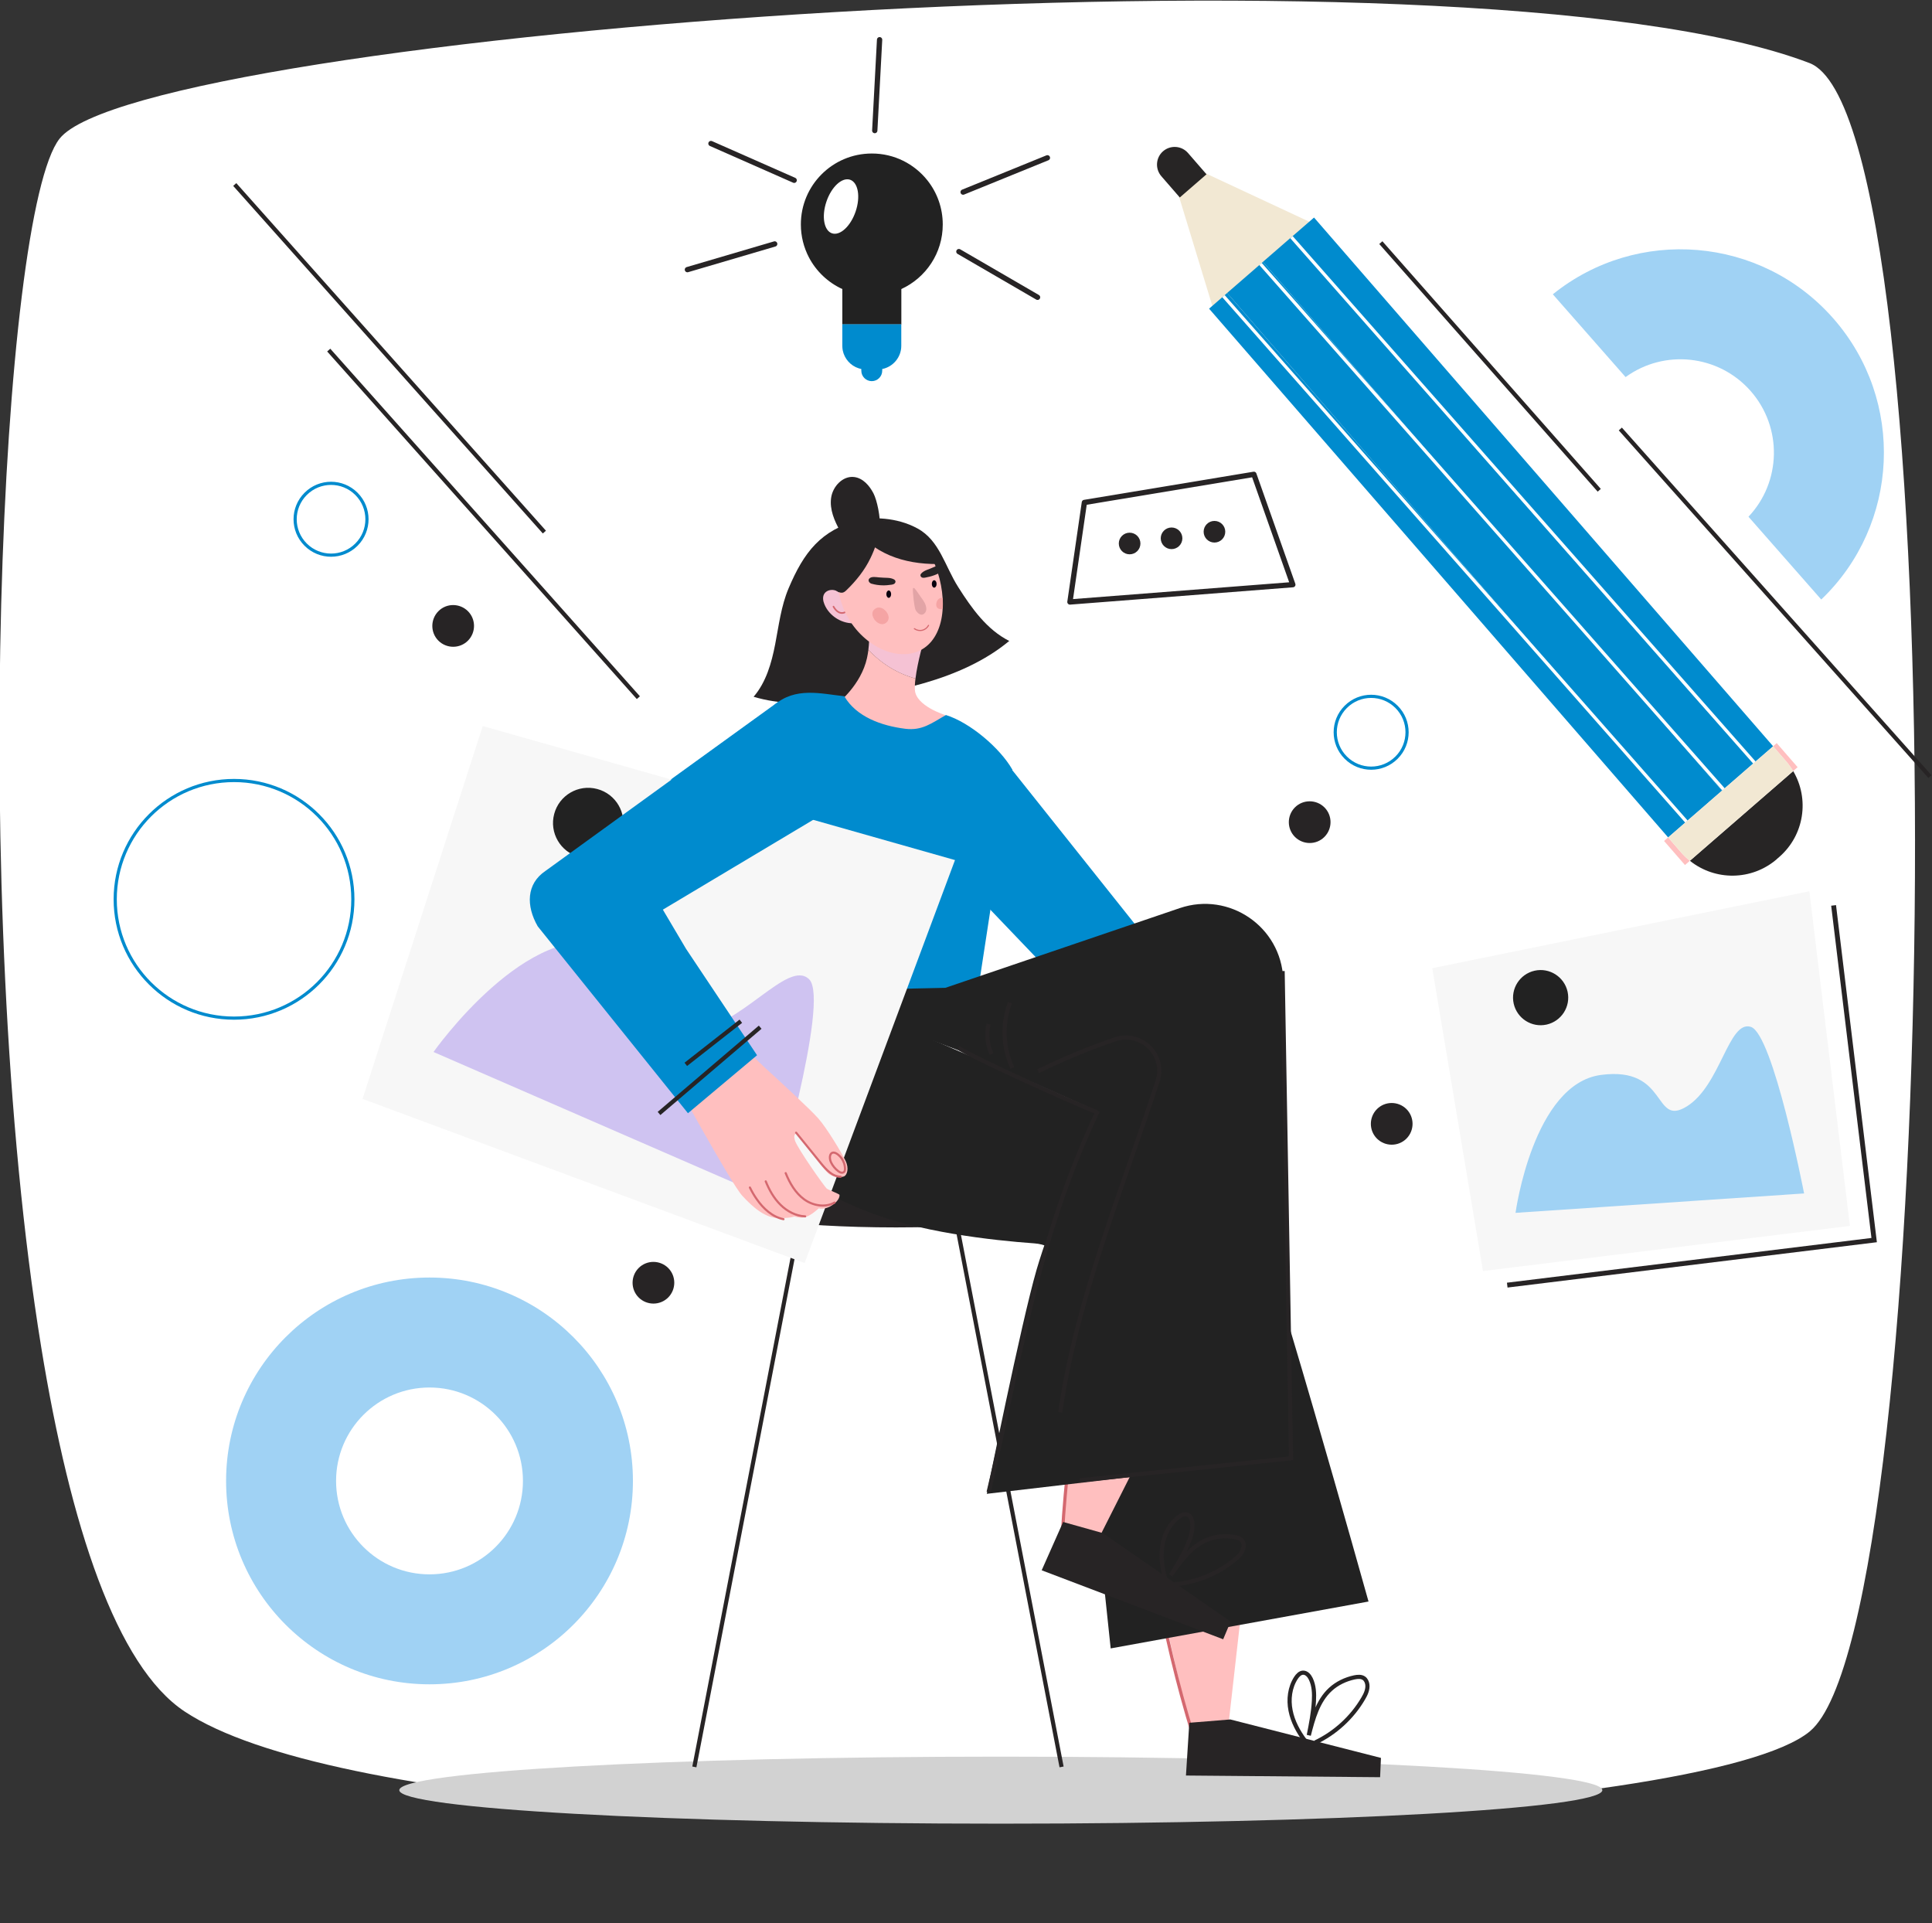 <svg width="427" height="425" viewBox="0 0 427 425" fill="none" xmlns="http://www.w3.org/2000/svg">
<rect x="0" y="0" width="427" height="425" fill="#333333" stroke="none"/>
<g clip-path="url(#clip0_2382_10660)">
<path d="M400.041 382.57C388.531 392.16 338.441 398.94 278.761 401.49C187.021 405.42 72.601 399.37 40.791 378.2C25.731 368.19 15.551 337.25 9.101 297.66C-6.929 199.16 0.221 47.13 13.161 30.65C31.311 7.56 323.301 -15.31 399.911 13.93C432.741 26.46 429.231 358.23 400.031 382.57H400.041Z" fill="white"/>
<path d="M373.314 247.44L375.204 241.883L377.358 247.44C377.358 247.44 381.657 248.14 381.712 248.531C381.757 248.913 377.595 250.095 377.595 250.095C377.595 250.095 375.85 255.488 375.204 254.27C374.568 253.051 373.95 250.35 373.95 250.35C373.95 250.35 368.533 249.268 368.533 248.731C368.533 248.158 373.314 247.449 373.314 247.449V247.44Z" fill="white"/>
<path d="M304.094 233.142L305.566 228.822L307.238 233.142C307.238 233.142 310.574 233.688 310.619 233.988C310.656 234.279 307.429 235.198 307.429 235.198C307.429 235.198 306.075 239.381 305.575 238.435C305.075 237.49 304.594 235.389 304.594 235.389C304.594 235.389 300.395 234.543 300.395 234.134C300.395 233.688 304.103 233.142 304.103 233.142H304.094Z" fill="white"/>
<g clip-path="url(#clip1_2382_10660)">
<path d="M237.303 220.29L197.27 178.434L222.515 168.666L252.144 205.863L237.303 220.29Z" fill="#008BCE"/>
<path d="M260.514 43.217L266.27 38.214L290.565 49.552L268.33 68.864L260.514 43.217Z" fill="#F2E8D3"/>
<path d="M257.055 33.422C258.692 32.01 261.161 32.181 262.574 33.818L266.654 38.517L260.752 43.639L256.672 38.94C255.259 37.303 255.431 34.834 257.055 33.422Z" fill="#272525"/>
<path d="M286.658 52.087L387.745 168.508L391.891 164.918L290.421 48.074L285.43 52.404L387.745 168.508L286.658 52.087Z" fill="#008BCE"/>
<path d="M380.601 174.698L387.745 168.494C387.731 169.616 298.923 67.886 285.416 52.403L279.131 57.855L380.601 174.698Z" fill="#008BCE"/>
<path d="M387.745 168.508L285.416 52.403C298.923 67.9 387.732 169.63 387.745 168.508Z" fill="#008BCE"/>
<path d="M279.138 57.867L271.211 64.746L372.67 181.591L380.597 174.712L279.138 57.867Z" fill="#008BCE"/>
<path d="M271.213 64.75L267.225 68.211L368.684 185.055L372.672 181.594L271.213 64.75Z" fill="#008BCE"/>
<path d="M392.709 189.825L393.238 189.376C398.796 184.545 399.945 176.533 396.327 170.408L373.498 190.221C379.057 194.669 387.151 194.656 392.723 189.838L392.709 189.825Z" fill="#272525"/>
<path d="M396.313 170.395L397.304 169.537L392.682 164.218L391.877 164.917L394.716 168.191C395.323 168.89 395.851 169.63 396.3 170.395H396.313Z" fill="#FFBFBF"/>
<path d="M372.403 191.158L373.485 190.221C372.785 189.666 372.125 189.033 371.518 188.333L368.679 185.06L367.781 185.838L372.403 191.158Z" fill="#FFBFBF"/>
<path d="M373.484 190.208L396.314 170.395C395.865 169.629 395.336 168.89 394.729 168.191L391.89 164.917L368.691 185.06L371.53 188.333C372.138 189.033 372.798 189.653 373.498 190.221L373.484 190.208Z" fill="#F2E8D3"/>
<path d="M387.745 168.508L285.43 52.403" stroke="white" stroke-width="0.71" stroke-miterlimit="10"/>
<path d="M380.919 174.434L278.59 58.33" stroke="white" stroke-width="0.71" stroke-miterlimit="10"/>
<path d="M372.72 181.549L270.404 65.444" stroke="white" stroke-width="0.71" stroke-miterlimit="10"/>
<path d="M187.881 39.732C186.098 39.125 183.761 41.289 182.652 44.563C181.543 47.837 182.097 50.965 183.88 51.572C185.662 52.179 187.999 50.014 189.109 46.741C190.218 43.467 189.663 40.339 187.881 39.732Z" fill="white"/>
<path d="M208.361 49.592C208.361 45.909 207.093 42.53 204.967 39.85C202.089 36.234 197.653 33.911 192.675 33.924C184.013 33.924 176.989 40.946 177.002 49.605C177.002 52.232 177.649 54.7 178.784 56.878C180.395 59.954 182.996 62.422 186.165 63.874V66.989V71.173V71.688H196.279H199.211V71.173V67.53V63.874C204.611 61.392 208.374 55.941 208.361 49.605V49.592ZM183.881 51.559C182.099 50.952 181.544 47.823 182.653 44.55C183.762 41.276 186.099 39.125 187.882 39.718C189.664 40.326 190.219 43.454 189.11 46.728C188.001 50.001 185.664 52.153 183.881 51.559Z" fill="#222222"/>
<path d="M196.278 71.661H186.164V76.426C186.164 76.769 186.204 77.099 186.256 77.416C186.626 79.29 187.999 80.822 189.782 81.389C189.967 81.455 190.165 81.508 190.363 81.548V81.917C190.363 83.198 191.406 84.227 192.673 84.227C193.954 84.227 194.984 83.184 194.984 81.917V81.548C197.374 81.073 199.196 78.947 199.196 76.426V73.562V71.661H196.265H196.278Z" fill="#008BCE"/>
<path d="M194.403 8.778L193.334 28.855" stroke="#272425" stroke-width="1.17" stroke-linecap="round" stroke-linejoin="round"/>
<path d="M171.218 53.908L151.928 59.584" stroke="#272425" stroke-width="1.17" stroke-linecap="round" stroke-linejoin="round"/>
<path d="M211.926 55.598L229.315 65.695" stroke="#272425" stroke-width="1.17" stroke-linecap="round" stroke-linejoin="round"/>
<path d="M212.863 42.451L231.494 34.874" stroke="#272425" stroke-width="1.17" stroke-linecap="round" stroke-linejoin="round"/>
<path d="M157.131 31.72L175.524 39.837" stroke="#272425" stroke-width="1.17" stroke-linecap="round" stroke-linejoin="round"/>
<path d="M285.734 129.199L236.471 133.027L239.666 111.036L277.125 104.819L285.734 129.199Z" stroke="#272425" stroke-width="1.17" stroke-linecap="round" stroke-linejoin="round"/>
<path d="M252.051 120.105C252.051 121.425 250.982 122.494 249.661 122.494C248.341 122.494 247.271 121.425 247.271 120.105C247.271 118.785 248.341 117.716 249.661 117.716C250.982 117.716 252.051 118.785 252.051 120.105Z" fill="#272425"/>
<path d="M261.321 118.957C261.321 120.276 260.251 121.346 258.931 121.346C257.611 121.346 256.541 120.276 256.541 118.957C256.541 117.637 257.611 116.567 258.931 116.567C260.251 116.567 261.321 117.637 261.321 118.957Z" fill="#272425"/>
<path d="M268.411 119.894C269.731 119.894 270.801 118.824 270.801 117.504C270.801 116.185 269.731 115.115 268.411 115.115C267.091 115.115 266.021 116.185 266.021 117.504C266.021 118.824 267.091 119.894 268.411 119.894Z" fill="#272425"/>
<path d="M221.196 402.999C294.621 402.999 354.144 399.684 354.144 395.594C354.144 391.505 294.621 388.189 221.196 388.189C147.771 388.189 88.248 391.505 88.248 395.594C88.248 399.684 147.771 402.999 221.196 402.999Z" fill="#D2D2D2"/>
<path d="M278.908 315.671L271.224 383.676C271.224 383.676 268.609 384.732 267.065 384.415C265.533 384.098 263.13 382.144 263.13 382.144C263.13 382.144 252.488 339.021 251.933 326.085C251.537 316.925 249.715 313.625 249.715 313.625L278.895 315.658L278.908 315.671Z" fill="#FFBFBF"/>
<path d="M250.283 313.202C252.805 336.777 256.687 360.853 263.698 383.49" stroke="#D4686F" stroke-width="0.7" stroke-linecap="round" stroke-linejoin="round"/>
<path d="M262.853 380.706L271.91 379.967L305.21 388.467L305.025 392.731L262.113 392.361L262.853 380.706Z" fill="#272425"/>
<path d="M288.429 384.692C286.937 382.699 285.709 380.442 285.234 378C284.745 375.558 285.062 372.891 286.422 370.793C286.792 370.225 287.333 369.644 288.006 369.631C288.772 369.618 289.366 370.304 289.696 370.991C290.423 372.495 290.489 374.225 290.396 375.888C290.251 378.435 289.762 380.956 289.261 383.464C290.198 379.782 291.254 375.888 294.04 373.327C295.506 371.981 297.368 371.096 299.322 370.674C300.035 370.529 300.84 370.449 301.435 370.859C301.883 371.162 302.121 371.703 302.2 372.231C302.346 373.327 301.844 374.409 301.276 375.36C298.82 379.557 295.07 382.976 290.674 385.061" stroke="#272425" stroke-width="0.92" stroke-miterlimit="10"/>
<path d="M177.386 266.594L153.461 390.459" stroke="#272425" stroke-width="0.92" stroke-miterlimit="10"/>
<path d="M210.699 266.594L234.624 390.459" stroke="#272425" stroke-width="0.92" stroke-miterlimit="10"/>
<path d="M198.037 271.24C220.978 271.24 239.576 268.682 239.576 265.525C239.576 262.368 220.978 259.81 198.037 259.81C175.096 259.81 156.498 262.368 156.498 265.525C156.498 268.682 175.096 271.24 198.037 271.24Z" fill="#272425"/>
<path d="M177.583 217.927C177.583 217.927 169.991 230.44 169.859 243.508C169.767 252.813 173.279 260.245 190.853 267.412C202.736 272.257 219.215 274.091 228.642 274.765C232.946 275.068 236.419 278.434 236.868 282.724L245.477 364.271L302.464 353.91C302.464 353.91 278.895 269.617 275.528 264.825C268.2 254.397 177.57 217.927 177.57 217.927H177.583Z" fill="#222222"/>
<path d="M223.018 141.672C212.455 150.423 196.901 153.235 183.644 154.819C177.637 155.532 172.355 155.703 166.559 153.974C169.318 150.766 170.52 146.529 171.325 142.372C172.131 138.214 172.632 133.95 174.27 130.056C177.676 121.991 181.452 117.094 189.929 114.929C192.53 114.269 198.102 114.203 202.803 116.791C207.662 119.457 208.81 125.054 211.781 129.739C214.752 134.425 218.132 139.177 223.097 141.659" fill="#272425"/>
<path d="M202.34 149.948C202.789 146.226 204.202 141.434 204.202 141.434L191.17 134.597C191.17 134.597 192.583 138.491 191.923 143.572C194.709 146.608 198.353 148.866 202.327 149.948H202.34Z" fill="#F5C2D4"/>
<path d="M202.208 152.469C202.168 151.756 202.208 150.885 202.34 149.948C198.366 148.852 194.722 146.608 191.936 143.572C191.856 144.166 191.764 144.787 191.619 145.42C190.298 151.386 185.215 155.36 185.215 155.36L196.029 175.885L208.902 158.013C208.902 158.013 202.432 156.02 202.208 152.482V152.469Z" fill="#FFBFBF"/>
<path d="M189.111 137.712C186.259 137.989 183.315 136.22 182.219 133.567C181.915 132.841 181.756 131.983 182.139 131.284C182.562 130.518 183.579 130.215 184.437 130.426C185.295 130.637 185.968 131.297 186.457 132.023C187.659 133.845 188.002 135.811 189.111 137.699V137.712Z" fill="#F5C2D4"/>
<path d="M187.078 135.019C186.708 135.494 185.995 135.574 185.441 135.323C184.899 135.072 184.503 134.57 184.213 134.056" stroke="#D4686F" stroke-width="0.36" stroke-linecap="round" stroke-linejoin="round"/>
<path d="M207.213 126.361C209.748 134.267 208.151 142.28 202.275 144.167C196.399 146.041 188.49 141.078 185.955 133.172C183.42 125.265 186.127 117.345 192.002 115.458C197.878 113.583 204.691 118.454 207.213 126.361Z" fill="#FFBFBF"/>
<path d="M192.399 123.311C191.118 125.991 189.23 128.34 187.104 130.4C186.893 130.598 186.681 130.796 186.417 130.901C185.48 131.271 184.595 130.334 183.869 129.634C182.813 128.618 181.426 127.931 179.974 127.707C179.855 127.694 182.984 122.242 183.341 121.78C184.807 119.879 186.563 118.177 188.517 116.778C189.916 115.774 192.359 113.636 193.732 115.629C195 117.464 193.231 121.595 192.399 123.311Z" fill="#272425"/>
<path d="M207.107 124.645C203.555 124.645 199.95 124.13 196.649 122.731C193.348 121.332 190.351 119.035 188.41 115.959C191.975 114.481 196.121 114.547 199.673 116.118C203.225 117.688 206.156 120.738 207.608 124.42C207.688 124.618 207.212 124.843 207.093 124.645H207.107Z" fill="#272425"/>
<path d="M208.573 126.031C207.252 126.955 205.879 127.404 204.44 127.654C204.229 127.694 203.965 127.707 203.767 127.615C203.569 127.522 203.41 127.311 203.436 127.1C203.436 126.955 203.516 126.823 203.608 126.73C204.321 125.965 205.166 125.912 206.671 125.199C207.173 124.962 207.979 124.539 208.533 124.698C209.273 124.909 209.088 125.688 208.573 126.044V126.031Z" fill="#272425"/>
<path d="M192.676 129.001C194.22 129.436 195.673 129.423 197.112 129.199C197.323 129.159 197.574 129.093 197.733 128.935C197.891 128.776 197.97 128.539 197.878 128.341C197.825 128.209 197.719 128.103 197.587 128.037C196.663 127.549 195.844 127.76 194.194 127.588C193.639 127.522 192.742 127.39 192.279 127.72C191.646 128.156 192.068 128.842 192.676 129.014V129.001Z" fill="#272425"/>
<path d="M208.336 132.169C207.055 131.773 206.316 134.201 207.544 134.544C207.834 134.637 208.296 134.663 208.349 134.412C208.402 134.135 208.415 132.855 208.336 132.182" fill="#F5A4A4"/>
<path d="M193.309 134.61C194.933 133.211 197.494 136.26 195.91 137.567C194.325 139.006 191.698 135.864 193.309 134.61Z" fill="#F5A4A4"/>
<path d="M205.219 138.2C204.929 138.741 204.414 139.137 203.82 139.283C203.225 139.415 202.578 139.283 202.09 138.926" stroke="#D4686F" stroke-width="0.25" stroke-linecap="round" stroke-linejoin="round"/>
<path d="M203.568 132.01C204.149 132.789 204.717 133.594 204.73 134.584C204.73 134.993 204.572 135.336 204.268 135.6C203.383 136.353 202.446 135.073 202.314 134.69C202.063 133.964 201.733 131.284 201.759 130.123C201.759 129.938 201.997 129.859 202.116 130.004C202.631 130.585 203.132 131.403 203.581 132.023" fill="#E2A4A6"/>
<path d="M196.953 131.297C196.953 131.746 196.715 132.115 196.425 132.115C196.134 132.115 195.896 131.746 195.896 131.297C195.896 130.848 196.134 130.479 196.425 130.479C196.715 130.479 196.953 130.848 196.953 131.297Z" fill="#08000E"/>
<path d="M206.473 129.858C206.765 129.858 207.002 129.492 207.002 129.04C207.002 128.588 206.765 128.222 206.473 128.222C206.182 128.222 205.945 128.588 205.945 129.04C205.945 129.492 206.182 129.858 206.473 129.858Z" fill="#08000E"/>
<path d="M193.059 109.043C192.174 107.313 190.722 105.65 188.781 105.413C186.246 105.109 184.014 107.525 183.684 110.059C183.341 112.58 184.41 115.088 185.651 117.306C186.629 119.048 187.87 120.843 189.771 121.463C196.492 123.655 194.524 111.894 193.059 109.043Z" fill="#272425"/>
<path d="M138.909 197.467L189.717 169.642L172.116 155.004L132.373 183.74L138.909 197.467Z" fill="#008BCE"/>
<path d="M209.074 158C205.839 159.848 203.806 161.498 200.096 161.049C194.854 160.402 189.255 158.422 186.601 153.855C181.544 153.327 175.748 151.677 171.008 155.901C171.061 159.095 173.147 164.137 174.718 166.923C176.593 170.236 179.762 172.704 183.261 174.222C186.747 175.753 190.563 176.4 194.365 176.717C204.572 177.562 215.28 175.846 223.757 170.091C221.01 165.273 214.369 159.663 209.074 158.013V158Z" fill="#008BCE"/>
<path d="M272.637 280.929L241.793 342.03C241.793 342.03 238.967 342.109 237.634 341.278C236.3 340.446 234.742 337.78 234.742 337.78C234.742 337.78 239.76 293.64 243.721 281.325C246.533 272.6 245.965 268.864 245.965 268.864L272.624 280.916L272.637 280.929Z" fill="#FFBFBF"/>
<path d="M246.652 268.666C240.816 291.647 236.089 315.578 234.795 339.245" stroke="#D4686F" stroke-width="0.7" stroke-linecap="round" stroke-linejoin="round"/>
<path d="M234.967 336.328L243.721 338.783L271.99 358.332L270.339 362.252L230.227 347.007L234.967 336.328Z" fill="#272425"/>
<path d="M257.572 348.947C256.859 346.558 256.503 344.023 256.899 341.555C257.295 339.087 258.523 336.711 260.517 335.219C261.071 334.81 261.758 334.467 262.405 334.691C263.131 334.942 263.448 335.787 263.514 336.552C263.672 338.215 263.131 339.865 262.471 341.397C261.441 343.733 260.107 345.937 258.774 348.115C260.926 344.987 263.276 341.7 266.788 340.261C268.637 339.509 270.684 339.324 272.664 339.615C273.39 339.72 274.169 339.931 274.579 340.525C274.882 340.961 274.935 341.555 274.816 342.083C274.579 343.165 273.72 343.997 272.862 344.696C269.099 347.772 264.399 349.686 259.553 350.108" stroke="#272425" stroke-width="0.92" stroke-miterlimit="10"/>
<path d="M216.085 219.392L177.227 218.996L167.707 167.478L223.638 170.091L216.085 219.392Z" fill="#008BCE"/>
<path d="M208.889 218.309L260.753 200.674C271.686 196.965 283.107 204.779 283.609 216.303L285.339 322.243L218.092 330.11C218.092 330.11 225.645 292.491 229.104 280.572C231.811 271.24 241.687 245.183 241.687 245.183L214.567 233.145L177.227 218.982L208.889 218.296V218.309Z" fill="#222222"/>
<path d="M242.638 245.514C229.131 273.735 225.315 301.322 218.502 329.728" stroke="#272425" stroke-width="0.92" stroke-miterlimit="10"/>
<path d="M211.834 231.535C215.109 233.766 235.786 243.098 242.533 245.844" stroke="#272425" stroke-width="0.92" stroke-miterlimit="10"/>
<path d="M283.476 214.587L285.338 322.257L238.637 327.127" stroke="#272425" stroke-width="0.92" stroke-miterlimit="10"/>
<path d="M229.434 236.723C234.94 234.017 240.617 231.668 246.414 229.688C252.184 227.721 257.742 233.133 255.841 238.928C247.945 263.096 237.937 287.146 234.319 312.093" stroke="#272425" stroke-width="0.92" stroke-miterlimit="10"/>
<path d="M106.693 160.442L211.068 190.062L177.834 279.107L80.127 242.835L106.693 160.442Z" fill="#F7F7F7"/>
<path d="M95.812 232.473C95.812 232.473 116.899 202.509 135.067 209.03C153.235 215.551 141.233 228.869 152.456 228.038C163.68 227.206 174.137 211.776 178.837 216.409C183.538 221.042 170.585 265.01 170.585 265.01L95.812 232.473Z" fill="#CFC3F1"/>
<path d="M122.485 179.873C123.581 175.728 127.846 173.246 131.992 174.355C136.138 175.451 138.62 179.714 137.511 183.859C136.415 188.004 132.15 190.485 128.004 189.376C123.858 188.281 121.376 184.017 122.485 179.873Z" fill="#222222"/>
<path d="M147.756 236.261C147.756 236.261 161.435 261.341 164.023 264.205C166.611 267.056 169.318 269.168 172.051 269.181C174.797 269.208 175.563 268.812 175.563 268.812C175.563 268.812 176.883 269.313 178.098 268.93C179.313 268.561 180.963 267.016 180.963 267.016C180.963 267.016 182.27 267.439 183.908 266.343C185.545 265.248 185.571 264.284 185.545 264.06C185.518 263.835 183.115 262.964 182.706 262.647C182.297 262.331 176.078 253.566 175.655 251.916C175.22 250.266 176.223 250.517 176.223 250.517C176.223 250.517 182.072 258.74 183.353 259.532C184.634 260.337 186.165 260.139 186.588 259.941C187.156 259.677 187.75 258.265 186.852 256.457C185.954 254.648 182.719 249.25 180.831 247.125C178.93 244.999 172.579 239.152 169.08 235.958C165.356 232.565 160.431 226.995 160.431 226.995L147.769 236.261H147.756Z" fill="#FFBFBF"/>
<path d="M165.74 262.423C166.176 263.32 166.678 264.192 167.259 265.01C168.698 267.082 170.692 268.917 173.161 269.419" stroke="#D4686F" stroke-width="0.47" stroke-linecap="round" stroke-linejoin="round"/>
<path d="M169.238 261.063C170.017 262.964 171.034 264.799 172.5 266.238C173.952 267.677 175.893 268.719 177.953 268.798" stroke="#D4686F" stroke-width="0.47" stroke-linecap="round" stroke-linejoin="round"/>
<path d="M173.648 259.242C174.546 261.46 175.787 263.611 177.715 265.024C179.643 266.436 182.376 266.924 184.449 265.75" stroke="#D4686F" stroke-width="0.47" stroke-linecap="round" stroke-linejoin="round"/>
<path d="M175.959 250.306C177.794 252.563 179.63 254.833 181.465 257.09C182.614 258.503 184 260.034 185.809 260.034" stroke="#D4686F" stroke-width="0.47" stroke-linecap="round" stroke-linejoin="round"/>
<path d="M183.684 256.893C184.053 257.645 184.595 258.305 185.268 258.807C185.466 258.952 185.677 259.084 185.915 259.137C186.153 259.189 186.43 259.137 186.589 258.939C186.734 258.767 186.76 258.516 186.76 258.279C186.747 257.064 186.153 255.876 185.189 255.124C183.631 253.923 183.024 255.533 183.684 256.88V256.893Z" stroke="#D4686F" stroke-width="0.47" stroke-linecap="round" stroke-linejoin="round"/>
<path d="M167.324 233.198L151.625 209.677L146.502 201.018L185.757 177.562L166.902 158.897L120.57 192.451C116.318 195.302 116.252 200.173 118.84 204.7L152.048 246.002L167.324 233.185V233.198Z" fill="#008BCE"/>
<path d="M168.01 226.995L145.656 246.055" stroke="#272425" stroke-width="0.92" stroke-miterlimit="10"/>
<path d="M163.733 225.675L151.572 235.205" stroke="#272425" stroke-width="0.92" stroke-miterlimit="10"/>
<path d="M219.135 232.935C218.211 230.876 217.973 228.5 218.501 226.309" stroke="#272425" stroke-width="0.92" stroke-miterlimit="10"/>
<path d="M223.743 235.997C221.657 231.522 221.459 226.189 223.215 221.569" stroke="#272425" stroke-width="0.92" stroke-miterlimit="10"/>
<path d="M51.725 224.989C66.229 224.989 77.987 213.234 77.987 198.735C77.987 184.235 66.229 172.48 51.725 172.48C37.221 172.48 25.463 184.235 25.463 198.735C25.463 213.234 37.221 224.989 51.725 224.989Z" stroke="#008BCE" stroke-width="0.7" stroke-miterlimit="10"/>
<path d="M78.779 109.135C81.882 112.237 81.882 117.253 78.779 120.355C75.676 123.457 70.659 123.457 67.556 120.355C64.453 117.253 64.453 112.237 67.556 109.135C70.659 106.033 75.676 106.033 78.779 109.135Z" stroke="#008BCE" stroke-width="0.7" stroke-miterlimit="10"/>
<path d="M308.656 156.205C311.759 159.307 311.759 164.323 308.656 167.425C305.553 170.527 300.535 170.527 297.433 167.425C294.33 164.323 294.33 159.307 297.433 156.205C300.535 153.103 305.553 153.103 308.656 156.205Z" stroke="#008BCE" stroke-width="0.7" stroke-miterlimit="10"/>
<path d="M292.719 178.421C294.515 180.216 294.515 183.133 292.719 184.941C290.923 186.75 288.005 186.736 286.196 184.941C284.401 183.146 284.401 180.229 286.196 178.421C287.992 176.625 290.91 176.625 292.719 178.421Z" fill="#272425"/>
<path d="M310.848 245.091C312.644 246.887 312.644 249.804 310.848 251.612C309.052 253.407 306.134 253.407 304.325 251.612C302.53 249.817 302.53 246.9 304.325 245.091C306.121 243.296 309.039 243.296 310.848 245.091Z" fill="#272425"/>
<path d="M103.418 135.059C105.214 136.854 105.214 139.772 103.418 141.58C101.623 143.375 98.704 143.375 96.896 141.58C95.1 139.785 95.1 136.868 96.896 135.059C98.691 133.251 101.609 133.264 103.418 135.059Z" fill="#272425"/>
<path d="M147.678 280.203C149.474 281.998 149.474 284.915 147.678 286.723C145.882 288.519 142.964 288.519 141.155 286.723C139.36 284.928 139.36 282.011 141.155 280.203C142.951 278.408 145.869 278.408 147.678 280.203Z" fill="#272425"/>
<path d="M51.883 40.774L120.318 117.583" stroke="#272425" stroke-width="0.92" stroke-miterlimit="10"/>
<path d="M72.652 77.364L141.087 154.173" stroke="#272425" stroke-width="0.92" stroke-miterlimit="10"/>
<path d="M316.551 213.954L399.893 196.953L408.858 270.911L327.761 280.877L316.551 213.954Z" fill="#F7F7F7"/>
<path d="M334.957 268.007C334.957 268.007 338.825 239.548 353.825 237.542C368.824 235.536 365.272 249.131 372.785 244.511C380.298 239.892 382.015 225.385 386.953 226.916C391.891 228.448 398.73 263.73 398.73 263.73L334.943 268.02L334.957 268.007Z" fill="#A0D2F4"/>
<path d="M334.547 221.781C333.821 218.495 335.894 215.247 339.182 214.508C342.47 213.782 345.718 215.855 346.457 219.141C347.183 222.428 345.11 225.675 341.823 226.414C338.535 227.14 335.287 225.068 334.547 221.781Z" fill="#222222"/>
<path d="M405.253 200.081L414.218 274.039L333.121 283.991" stroke="#272425" stroke-width="1.08" stroke-miterlimit="10"/>
<path d="M94.927 282.314C70.091 282.314 49.969 302.444 49.969 327.259C49.969 352.075 70.104 372.204 94.927 372.204C119.75 372.204 139.886 352.075 139.886 327.259C139.886 302.444 119.75 282.314 94.927 282.314ZM94.927 347.904C83.519 347.904 74.277 338.664 74.277 327.259C74.277 315.855 83.519 306.615 94.927 306.615C106.335 306.615 115.578 315.855 115.578 327.259C115.578 338.664 106.335 347.904 94.927 347.904Z" fill="#A0D2F4"/>
<path d="M358.117 94.8L426.539 171.609" stroke="#272425" stroke-width="0.92" stroke-miterlimit="10"/>
<path d="M305.184 53.617L353.456 108.343" stroke="#272425" stroke-width="0.92" stroke-miterlimit="10"/>
<path d="M343.197 65.035L359.279 83.329C367.809 77.126 379.811 78.34 386.915 86.405C394.018 94.483 393.675 106.535 386.439 114.19L402.522 132.485C419.832 115.919 421.139 88.517 405.175 70.354C389.199 52.205 361.841 50 343.197 65.035Z" fill="#A0D2F4"/>
</g>
</g>
<defs>
<clipPath id="clip0_2382_10660">
<rect width="427" height="425" fill="white"/>
</clipPath>
<clipPath id="clip1_2382_10660">
<rect width="402" height="395" fill="white" transform="translate(25 8)"/>
</clipPath>
</defs>
</svg>
